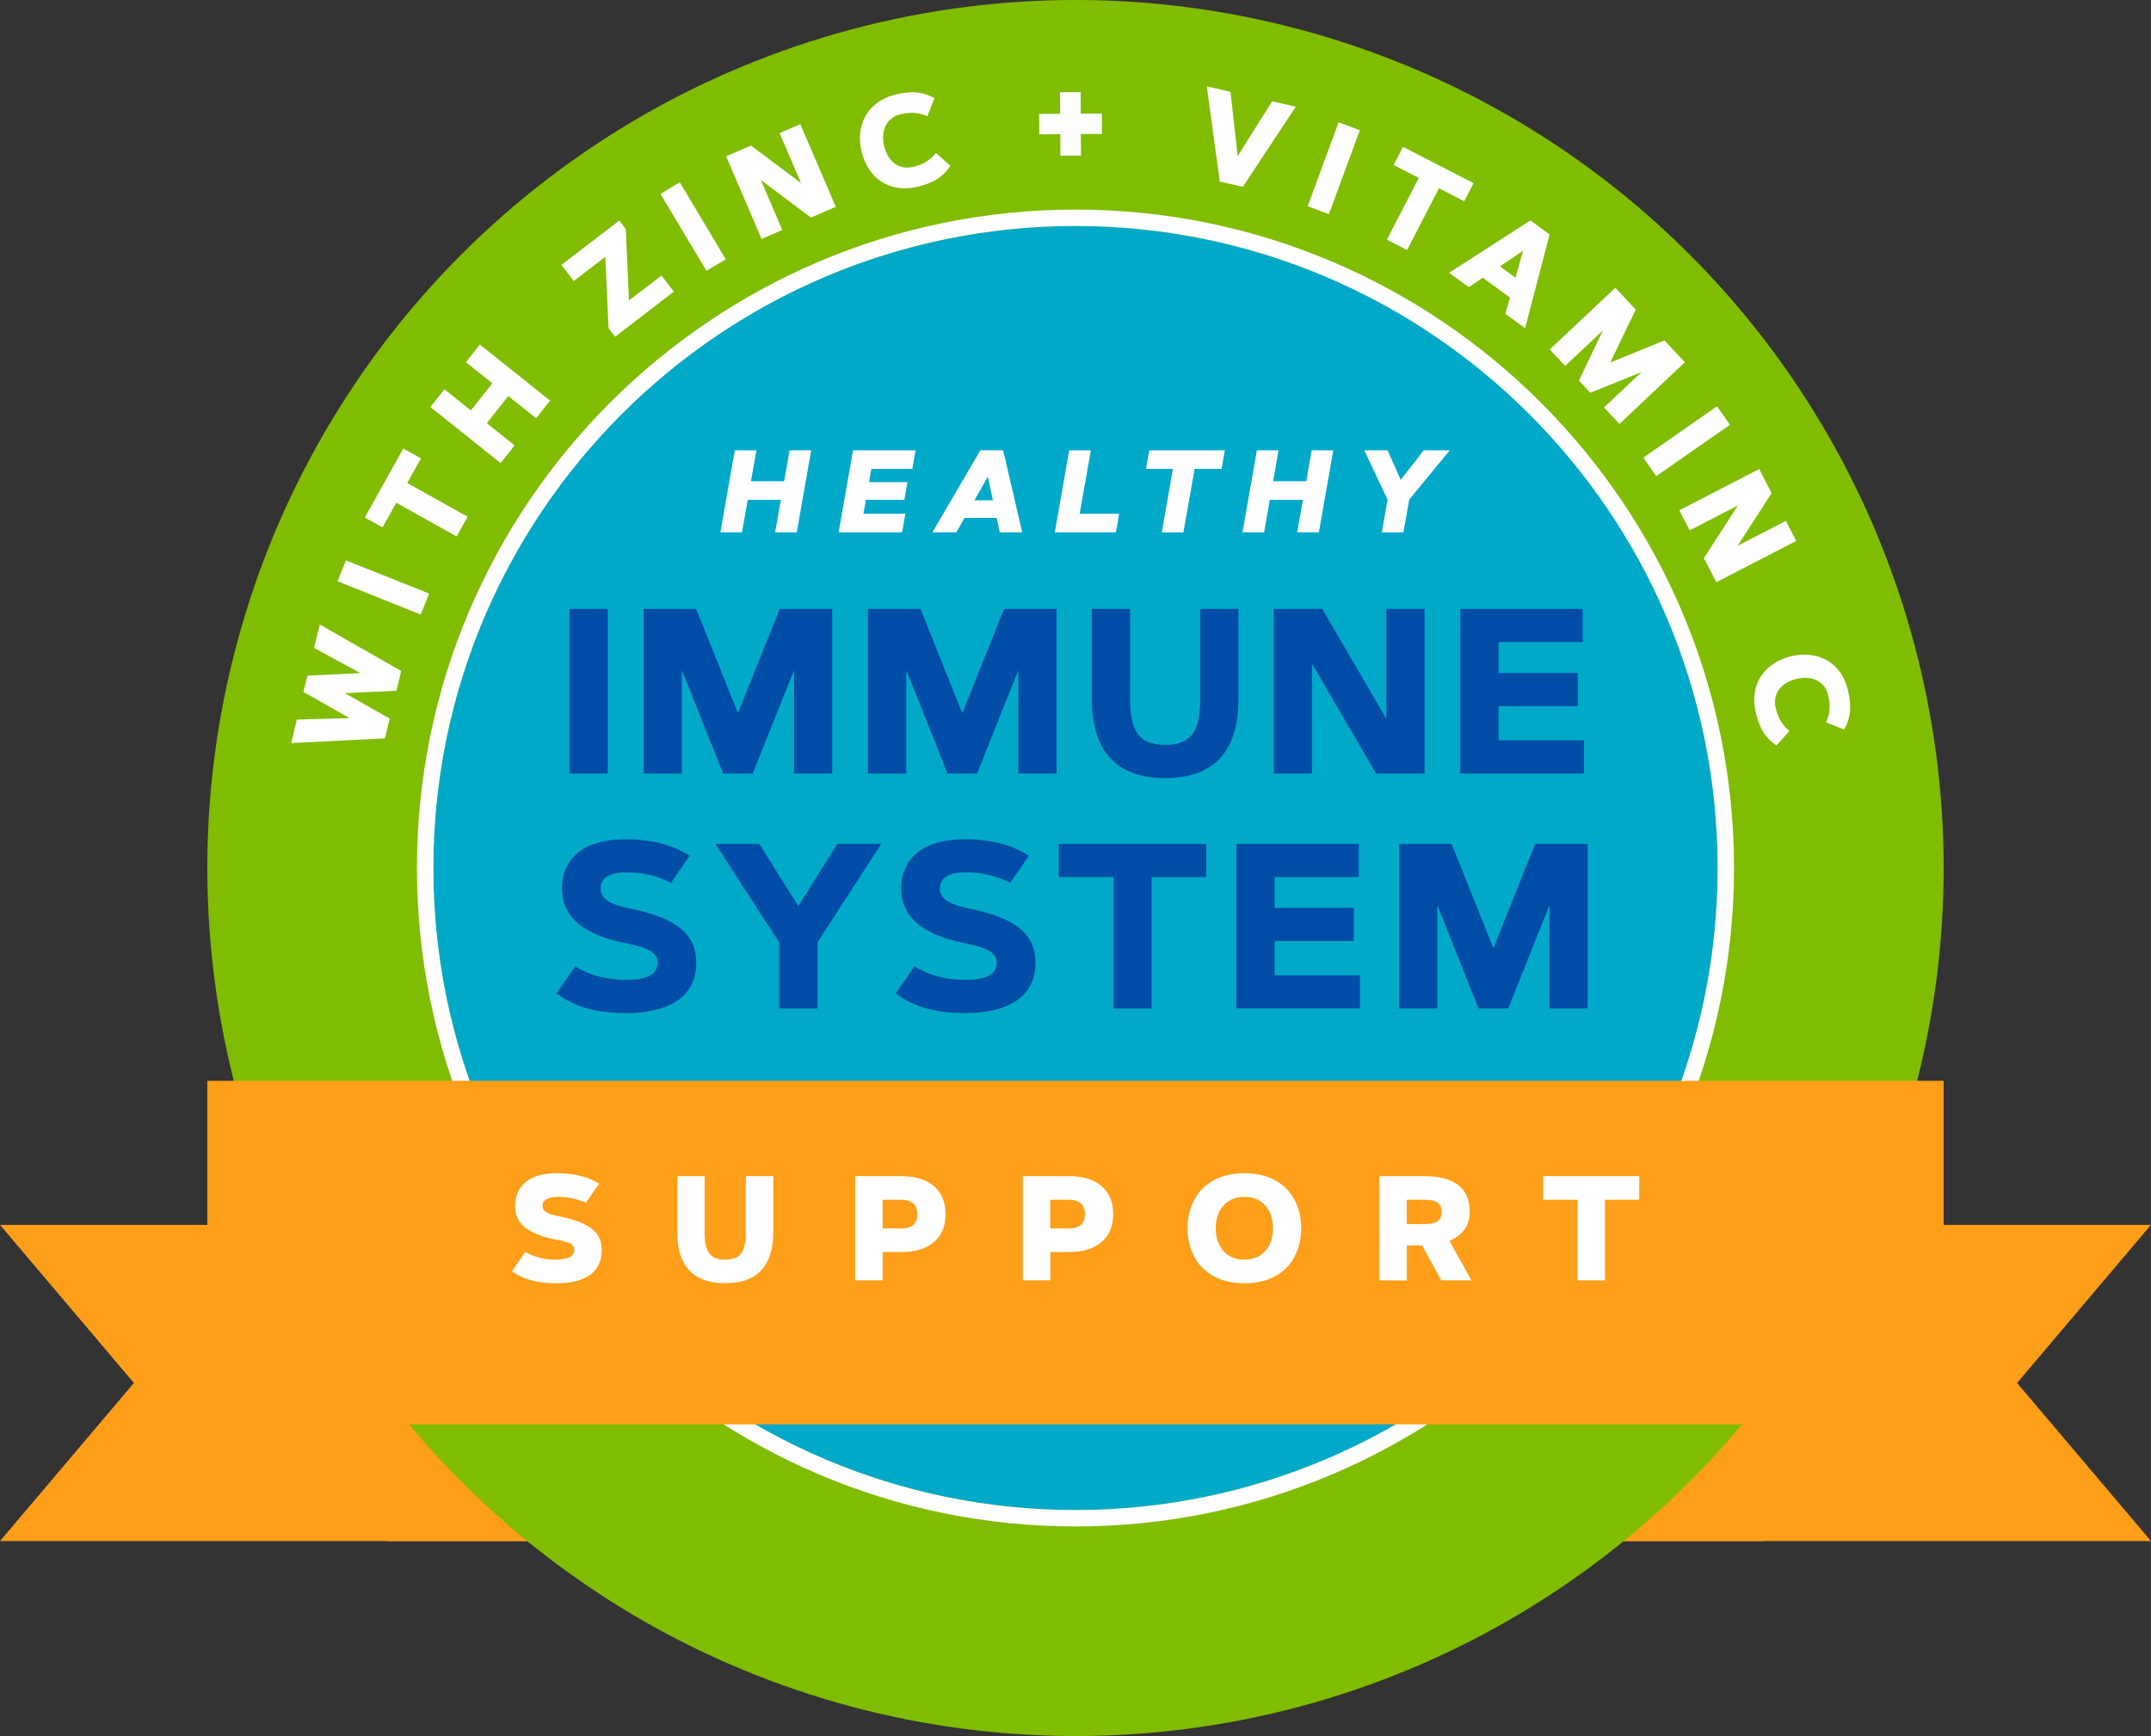 <svg xmlns="http://www.w3.org/2000/svg" viewBox="0 0 1490.91 1203.49"><rect x="0" y="0" width="1490.91" height="1203.49" fill="#333333" stroke="none"/><defs><style>.cls-1{isolation:isolate;}.cls-2,.cls-3{fill:#ff9e18;}.cls-3{mix-blend-mode:multiply;}.cls-4{fill:#80bc00;}.cls-5{fill:#00a9c7;}.cls-6{fill:#fff;}.cls-7{fill:#004da7;}</style></defs><g class="cls-1"><g id="Layer_1" data-name="Layer 1"><polygon class="cls-2" points="1490.91 849.13 1118.07 849.13 1118.07 1068.33 1490.91 1068.33 1398.09 958.73 1490.91 849.13"/><polygon class="cls-3" points="1330.22 958.73 1222.07 1068.33 1120.75 1068.33 1120.75 958.73 1330.22 958.73"/><polygon class="cls-2" points="0 849.13 374.38 849.13 374.38 1068.33 0 1068.33 92.81 958.73 0 849.13"/><polygon class="cls-3" points="160.69 958.73 268.84 1068.33 375.72 1068.33 375.72 958.73 160.69 958.73"/><circle class="cls-4" cx="748.83" cy="744.38" r="601.74" transform="translate(-310.41 604.89) rotate(-45)"/><circle class="cls-5" cx="748.83" cy="744.38" r="445.1" transform="translate(-310.41 604.89) rotate(-45)"/><path class="cls-6" d="M748.83,1200.83c-251.69,0-456.45-204.76-456.45-456.45S497.14,287.93,748.83,287.93s456.45,204.76,456.45,456.45S1000.52,1200.83,748.83,1200.83Zm0-901.55c-245.43,0-445.09,199.67-445.09,445.1s199.66,445.1,445.09,445.1,445.1-199.67,445.1-445.1S994.26,299.28,748.83,299.28Z" transform="translate(-3.38 -142.64)"/><polygon class="cls-3" points="1302.19 987.43 188.89 987.43 159.6 957.73 1331.43 957.73 1302.19 987.43"/><rect class="cls-2" x="143.71" y="749.26" width="1203.49" height="209.47"/><path class="cls-7" d="M398.07,564.75h26.52V678.89H398.07Z" transform="translate(-3.38 -142.64)"/><path class="cls-7" d="M514.85,637l29-72.27h36.37V678.89h-26.5V607.25L525.1,678.89H504.58L476,607.25v71.64H449.49V564.75h36.39Z" transform="translate(-3.38 -142.64)"/><path class="cls-7" d="M670.36,637l29-72.27H735.7V678.89H709.2V607.25l-28.59,71.64H660.09l-28.57-71.64v71.64H605V564.75h36.39Z" transform="translate(-3.38 -142.64)"/><path class="cls-7" d="M835.29,627.06V564.75h26.5v62.31c0,33.45-14.32,55-50.77,55s-50.88-21.56-50.88-55V564.75h26.53v62.31c0,20.55,4.92,32,24.35,32C830.28,659.07,835.29,647.61,835.29,627.06Z" transform="translate(-3.38 -142.64)"/><path class="cls-7" d="M886.25,564.75h33.6l44.4,76.09V564.75h26.53V678.89h-33.6L912.77,602.8v76.09H886.25Z" transform="translate(-3.38 -142.64)"/><path class="cls-7" d="M1097,609.16v23h-54.91v23.73h59.13v23h-85.66V564.75h84.86v23h-58.33v21.41Z" transform="translate(-3.38 -142.64)"/><path class="cls-7" d="M468.49,754.61a66.79,66.79,0,0,0-31.39-7.16c-11.6,0-17.43,4.13-17.43,11.07,0,7.72,7.42,11.29,21.26,14.17,28.89,6,45.05,16,45.05,37.39,0,23.79-19.26,34.86-48.88,34.86-20.61,0-35.72-4.3-47.91-13.69l12.9-18.7c11.87,7.39,25.08,9.39,35,9.39,16,0,22.06-4.38,22.06-11.86,0-7.63-7.72-10.66-23.24-13.85-30.24-6.28-43.05-19.33-43.05-37.71,0-17.51,11.46-34.07,44.23-34.07,18.4,0,33.36,4.22,44.26,11.46Z" transform="translate(-3.38 -142.64)"/><path class="cls-7" d="M556.72,770.77l27.06-43.13h30.39L570,795.91v45.85H543.42V795.91l-44.18-68.27h30.42Z" transform="translate(-3.38 -142.64)"/><path class="cls-7" d="M703.59,754.61a66.73,66.73,0,0,0-31.38-7.16c-11.61,0-17.43,4.13-17.43,11.07,0,7.72,7.41,11.29,21.26,14.17,28.88,6,45.05,16,45.05,37.39,0,23.79-19.26,34.86-48.88,34.86-20.61,0-35.72-4.3-47.91-13.69l12.9-18.7c11.86,7.39,25.08,9.39,35,9.39,16,0,22-4.38,22-11.86,0-7.63-7.71-10.66-23.23-13.85C640.78,790,628,776.9,628,758.52c0-17.51,11.46-34.07,44.24-34.07,18.4,0,33.36,4.22,44.26,11.46Z" transform="translate(-3.38 -142.64)"/><path class="cls-7" d="M839.48,727.64v23h-37.9v91.13h-26.5V750.63H737.19v-23Z" transform="translate(-3.38 -142.64)"/><path class="cls-7" d="M941.79,772v23H886.87v23.72H946v23H860.35V727.64h84.86v23H886.87V772Z" transform="translate(-3.38 -142.64)"/><path class="cls-7" d="M1038.47,799.89l29-72.25h36.37V841.76h-26.51V770.13l-28.58,71.63H1028.2l-28.57-71.63v71.63H973.11V727.64h36.39Z" transform="translate(-3.38 -142.64)"/><path class="cls-6" d="M409.44,976.44A47,47,0,0,0,390,972.36c-5.44,0-10.54,1.65-10.54,5.95,0,4.88,4.13,5.89,12.15,7.66,18.4,4,28.82,9.77,28.82,23.17,0,15.92-12,23.12-31.44,23.12-12.9,0-23.93-3-30.68-8.42l9.16-13.29a41.77,41.77,0,0,0,20.51,5.34c6.36,0,13.41-1.12,13.41-6.75,0-4.8-4.95-5.59-13.46-7.31-19.19-4-27.51-11.24-27.51-23,0-12.9,8.58-22.83,28.57-22.83,11.43,0,21.1,2,29.68,7.16Z" transform="translate(-3.38 -142.64)"/><path class="cls-6" d="M520.31,997.21V958h19v39.21c0,21.25-9.63,35-33.25,35s-33.29-13.8-33.29-35V958h19v39.21c0,12.64,3.4,18.68,14.27,18.68S520.31,1009.85,520.31,997.21Z" transform="translate(-3.38 -142.64)"/><path class="cls-6" d="M596.12,1030.24V958h32.07c19.52,0,30.59,9.82,30.59,26.31s-11.07,26.29-30.59,26.29H615.14v19.64Zm19-55.86v19.84h13.05c7.31,0,11-3.27,11-9.91s-3.74-9.93-11-9.93Z" transform="translate(-3.38 -142.64)"/><path class="cls-6" d="M712.32,1030.24V958h32.07c19.51,0,30.58,9.82,30.58,26.31s-11.07,26.29-30.58,26.29h-13v19.64Zm19-55.86v19.84h13c7.31,0,11.05-3.27,11.05-9.91s-3.74-9.93-11.05-9.93Z" transform="translate(-3.38 -142.64)"/><path class="cls-6" d="M826.5,994.13c0-20.65,12.74-38.15,39.4-38.15s39.37,17.5,39.37,38.15-12.74,38.13-39.37,38.13S826.5,1014.77,826.5,994.13Zm59.23,0c0-11.45-6.29-21.77-19.83-21.77S846,982.68,846,994.13s6.3,21.76,19.87,21.76S885.73,1005.57,885.73,994.13Z" transform="translate(-3.38 -142.64)"/><path class="cls-6" d="M959.46,1030.24V958H991c19,0,31.08,7.31,31.08,24.78,0,11.55-7.25,17.18-14.06,20.06l15.22,27.4h-20.85L989,1006H978.48v24.29Zm19-55.86v16.83H991c7.8,0,11.54-2.28,11.54-8.43s-3.74-8.4-11.54-8.4Z" transform="translate(-3.38 -142.64)"/><path class="cls-6" d="M1139.58,958v16.38h-23.77v55.86h-19V974.38H1073V958Z" transform="translate(-3.38 -142.64)"/><path class="cls-6" d="M550.64,454.83h15l-10,56.83h-15l4-22.55h-23l-3.95,22.55h-15l10-56.83h15l-3.78,21.41h23Z" transform="translate(-3.38 -142.64)"/><path class="cls-6" d="M632.38,476.9l-2.15,12.21H603.56l-1.7,9.68h29.06l-2.28,12.87h-44l10-56.83H638l-2.28,12.87H607.34l-1.63,9.2Z" transform="translate(-3.38 -142.64)"/><path class="cls-6" d="M666.28,511.66H649.64l33.25-56.83h15.78l13.26,56.83h-15.6l-2.15-10H671.91Zm12.49-22.16h12.81l-3.49-16.44Z" transform="translate(-3.38 -142.64)"/><path class="cls-6" d="M751.72,498.79H779.1l-2.26,12.87H734.48l10-56.83h15Z" transform="translate(-3.38 -142.64)"/><path class="cls-6" d="M852.33,454.83l-2.25,12.87h-18.7l-7.74,44h-15l7.73-44h-18.7L800,454.83Z" transform="translate(-3.38 -142.64)"/><path class="cls-6" d="M912.52,454.83h15l-10,56.83h-15l4-22.55h-23l-3.95,22.55h-15l10-56.83h15l-3.78,21.41h23Z" transform="translate(-3.38 -142.64)"/><path class="cls-6" d="M974.23,475.31l16-20.48h18L980.14,489l-4,22.7h-15l4-22.7L949,454.83H965.2Z" transform="translate(-3.38 -142.64)"/><path class="cls-6" d="M242.41,623.15l31.1,17.65-3.29,13.71-65,3.23,3.89-16.28,36.58-1-32-18.16L216.47,611l36.75-1.72-32.15-17.45L225,575.54l56.46,32.26-3.29,13.7Z" transform="translate(-3.38 -142.64)"/><path class="cls-6" d="M237.34,545.58l5.82-14.49,57.67,23.06L295,568.66Z" transform="translate(-3.38 -142.64)"/><path class="cls-6" d="M282.93,453.56l12.27,6.86-9.54,17.06,41.84,23.37-7.6,13.69-41.85-23.36-9.53,17.06-12.27-6.85Z" transform="translate(-3.38 -142.64)"/><path class="cls-6" d="M326.32,393.74,336,381.49l48.68,38.86L375,432.6l-19.31-15.41L340.79,436l19.3,15.41-9.72,12.27L301.71,424.8l9.72-12.27,18.31,14.61,14.92-18.76Z" transform="translate(-3.38 -142.64)"/><path class="cls-6" d="M461.87,333.64l8.59,11.16-40.75,31.27-4.53-5.91-2.26-49.45-21.84,16.74-8.58-11.16,40.09-30.75,4.54,5.91,2.21,49.48Z" transform="translate(-3.38 -142.64)"/><path class="cls-6" d="M461.16,277.09,474.55,269l31.9,53.39-13.4,8Z" transform="translate(-3.38 -142.64)"/><path class="cls-6" d="M506.66,251l17.24-7.46,34.69,26-14.85-34.61,14.36-6.21L582.69,286l-17.24,7.48-34.69-26.05,14.85,34.63-14.36,6.23Z" transform="translate(-3.38 -142.64)"/><path class="cls-6" d="M636.36,258.31c8.51-2,12.55-5.83,15.77-9.65l10,8.94c-3.94,5.87-9.44,11.3-22.51,14.44-20.91,5-35-7.07-39.08-24.39s3.08-34.55,24-39.58c13.07-3.13,20.38-.81,26.53,2.63l-4.88,12.51c-4.6-1.94-9.91-3.46-18.4-1.4-10.88,2.58-13.86,12.47-11.61,22.05S625.5,260.93,636.36,258.31Z" transform="translate(-3.38 -142.64)"/><path class="cls-6" d="M767.17,235.48l-14.64.09.11,14.91-14.29.11-.07-14.92-14.57.09-.09-14.17,14.58-.08-.09-14.88,14.27-.1.09,14.87,14.62-.06Z" transform="translate(-3.38 -142.64)"/><path class="cls-6" d="M861.25,250.85l23.88-38,16.4,3.74-36.69,55.58-16-3.65-9-66,16.4,3.74Z" transform="translate(-3.38 -142.64)"/><path class="cls-6" d="M931.19,227.4l14.73,5.5-21.43,58.21-14.73-5.51Z" transform="translate(-3.38 -142.64)"/><path class="cls-6" d="M1024.76,269.61l-6.49,12.56-17.48-9L978.65,316l-14-7.24,22.14-42.77-17.45-9,6.49-12.55Z" transform="translate(-3.38 -142.64)"/><path class="cls-6" d="M1021.41,341.68l-13.65-9.93,56.38-36.28,13.32,9.72-17,64.95-13.63-9.93,3.16-11.28-18.85-13.74ZM1043,327.26l10.83,7.89,5.2-18.59Z" transform="translate(-3.38 -142.64)"/><path class="cls-6" d="M1119.53,393.94l37.55-15.31,14.16,15.13-45.37,42.78-10.71-11.44,26.08-24.59-35.58,14.43-7.91-8.45,16.6-34.71-26.1,24.54-10.68-11.41L1123,342.13l14.14,15.12Z" transform="translate(-3.38 -142.64)"/><path class="cls-6" d="M1193.53,424.26l8.92,12.88-51.07,35.59-8.92-12.87Z" transform="translate(-3.38 -142.64)"/><path class="cls-6" d="M1222.72,467.79l8.6,16.72L1207.76,521l33.45-17.28,7.16,13.93L1193,546.27l-8.59-16.73,23.55-36.49-33.44,17.28-7.18-13.93Z" transform="translate(-3.38 -142.64)"/><path class="cls-6" d="M1234.16,633.53c2,8.56,5.74,12.62,9.52,15.87l-9,10c-5.82-3.95-11.22-9.52-14.29-22.63-4.9-21,7.29-35.15,24.61-39.23s34.48,3.12,39.38,24.14c3,13.13.69,20.5-2.79,26.67l-12.47-4.92c1.95-4.64,3.5-9.95,1.52-18.51-2.53-10.89-12.38-13.95-22-11.67S1231.6,622.64,1234.16,633.53Z" transform="translate(-3.38 -142.64)"/></g></g></svg>